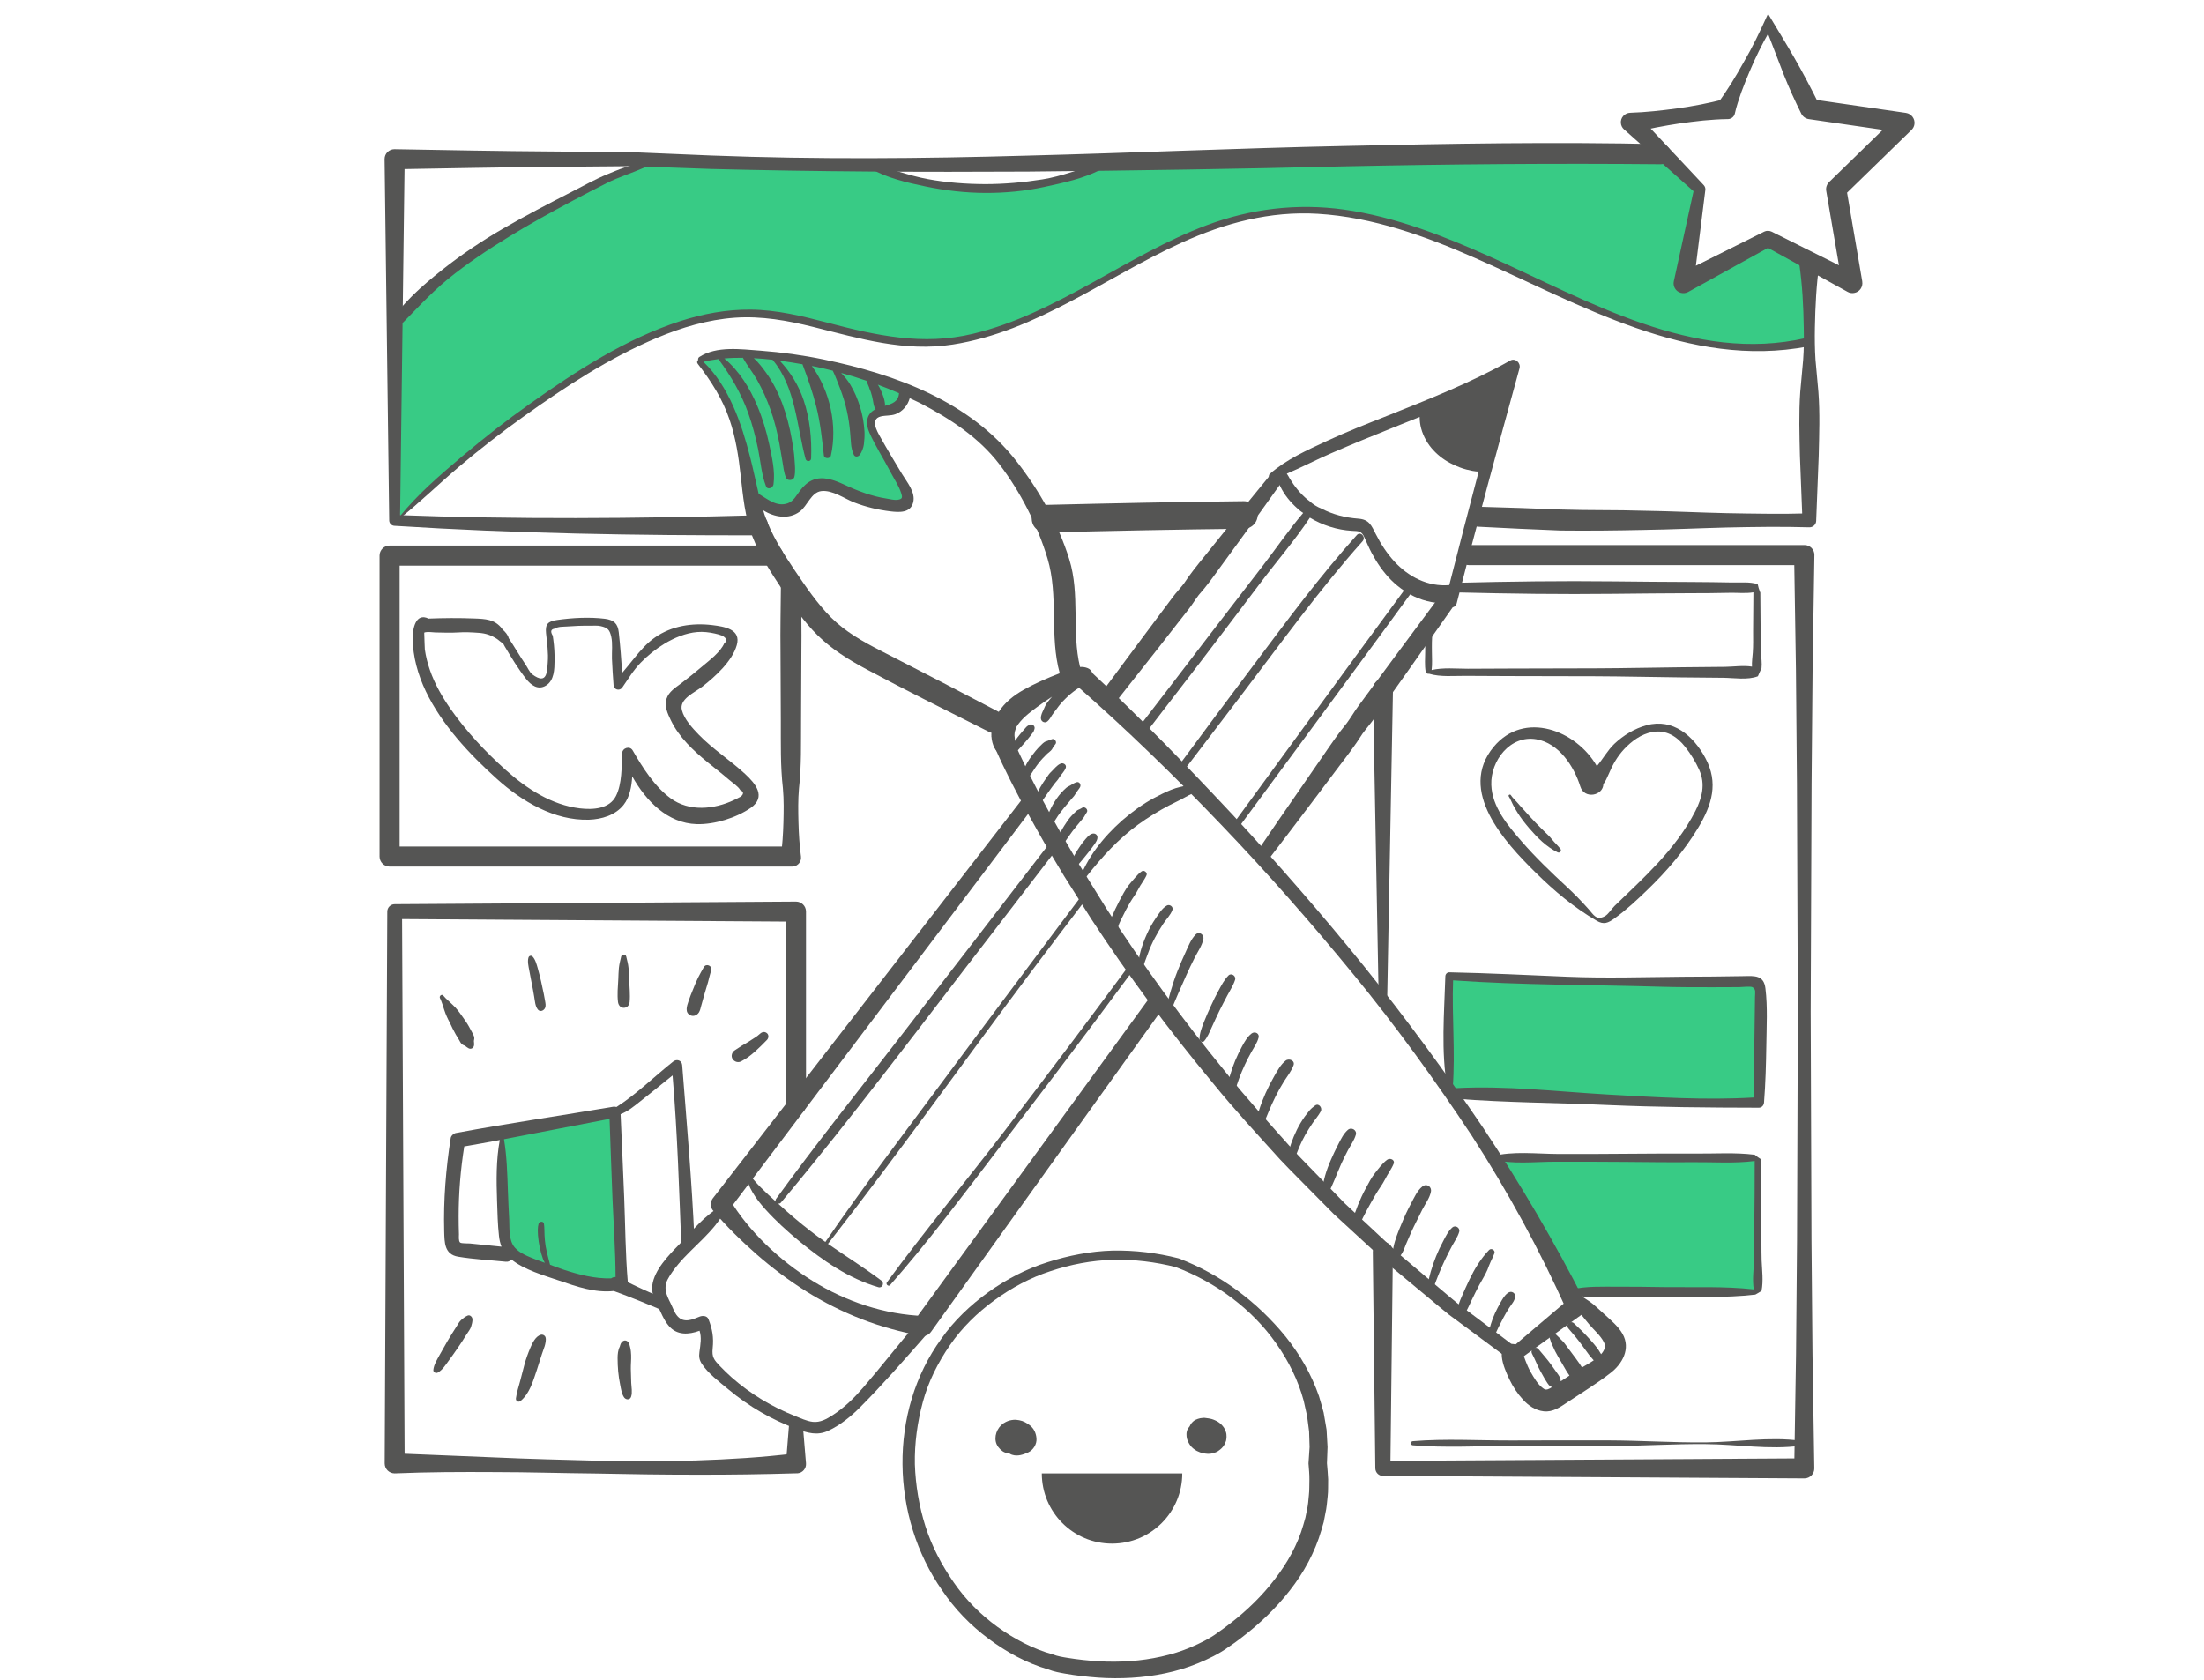 <?xml version="1.0" encoding="UTF-8"?> <svg xmlns="http://www.w3.org/2000/svg" width="160" height="122" viewBox="0 0 160 122" fill="none"> <path d="M36.66 85.494L36.296 82.216L44.673 80.759C44.794 84.401 45.11 92.049 45.401 93.506C43.653 93.215 38.846 91.685 36.66 90.957V85.494Z" fill="#38CB85"></path> <path d="M63.975 29.772C65.141 29.772 65.675 28.8 65.796 28.315C64.097 27.829 60.115 26.712 57.784 26.13C55.453 25.547 52.2 25.887 50.864 26.13C51.471 27.222 52.758 29.553 53.049 30.136C53.341 30.718 54.142 34.263 54.506 35.963C55.113 36.327 56.473 37.056 57.056 37.056C57.784 37.056 58.512 35.234 59.241 35.234C59.969 35.234 62.883 36.327 63.975 36.691C64.849 36.983 65.553 36.57 65.796 36.327L63.975 32.321C63.49 31.471 62.81 29.772 63.975 29.772Z" fill="#38CB85"></path> <path d="M30.105 36.691C29.741 37.056 29.012 37.541 29.012 37.42C28.891 33.535 28.648 25.328 28.648 23.58C29.814 21.541 36.66 16.903 39.938 14.839L46.858 11.562L63.975 12.29C64.704 12.776 67.253 13.747 71.623 13.747C75.994 13.747 78.3 12.533 78.907 11.926L120.426 11.197L123.339 13.747L122.247 20.302L128.074 17.389L130.988 18.482C131.23 20.181 131.643 23.799 131.352 24.673C131.06 25.547 126.86 25.28 124.796 25.037C118.605 25.037 103.309 15.204 95.66 15.204C89.833 15.204 86.555 17.025 80.728 19.938C74.901 22.852 73.809 23.944 67.617 25.037C62.154 25.037 61.426 23.216 54.506 22.852C47.586 22.488 37.753 30.136 36.296 31.229C35.131 32.103 31.683 35.235 30.105 36.691Z" fill="#38CB85"></path> <path d="M105.13 78.938V70.926L127.71 71.375V80.031H123.34L105.858 79.303L105.13 78.938Z" fill="#38CB85"></path> <path d="M127.282 84.037H108.772L114.235 93.871H126.981L127.71 93.506V84.401L127.282 84.037Z" fill="#38CB85"></path> <path d="M79.155 48.732C82.739 52.068 86.118 55.564 89.447 59.119C92.747 62.695 95.952 66.366 99.011 70.147C102.063 73.942 104.948 77.868 107.679 81.903C110.374 85.967 112.851 90.177 115.072 94.548L115.342 95.079L114.861 95.429L110.236 98.751L109.915 98.984L109.646 98.765L106.674 96.558L105.188 95.458C104.707 95.072 104.234 94.672 103.76 94.278L100.912 91.911L98.188 89.405L96.826 88.153L95.522 86.834C94.663 85.953 93.774 85.086 92.929 84.19C91.276 82.362 89.593 80.548 88.041 78.632C84.888 74.837 81.93 70.875 79.228 66.738L77.247 63.606C76.62 62.542 75.965 61.493 75.367 60.408C74.756 59.33 74.158 58.245 73.597 57.145C73.306 56.599 73.044 56.031 72.767 55.477C72.629 55.2 72.505 54.901 72.374 54.617L72.184 54.18C72.104 53.955 72.031 53.692 71.988 53.452L73.445 53.496C73.495 53.547 73.517 53.576 73.532 53.641L73.707 54.049C73.823 54.319 73.933 54.596 74.071 54.865C74.333 55.411 74.581 55.965 74.865 56.497C75.411 57.582 75.987 58.66 76.584 59.723C77.167 60.794 77.808 61.836 78.412 62.892L80.342 66.002C82.986 70.117 85.878 74.065 88.974 77.846C90.496 79.761 92.15 81.561 93.774 83.389C94.604 84.285 95.471 85.144 96.316 86.025L97.591 87.344L98.931 88.597L101.611 91.095L104.409 93.463C104.875 93.856 105.341 94.256 105.814 94.642L107.278 95.742L110.207 97.949L109.617 97.964L113.958 94.278L113.747 95.16C111.78 90.767 109.464 86.521 106.841 82.456C104.175 78.428 101.335 74.502 98.261 70.758C95.194 67.014 91.997 63.373 88.646 59.876C85.303 56.38 81.814 52.993 78.201 49.817L79.155 48.732Z" fill="#555554"></path> <path d="M117.789 96.85C117.469 96.289 116.937 95.859 116.471 95.429C116.208 95.181 115.932 94.941 115.662 94.701C115.371 94.453 115.036 94.286 114.737 94.052C114.373 93.768 114.038 94.315 114.264 94.628C114.438 94.868 114.548 95.138 114.73 95.378C114.934 95.648 115.16 95.903 115.371 96.165C115.713 96.573 116.187 96.966 116.434 97.454C116.595 97.767 116.471 98.066 116.23 98.328C116.223 98.321 116.223 98.306 116.216 98.299C116.136 98.168 116.056 98.029 115.968 97.906C115.801 97.68 115.618 97.476 115.436 97.272C115.065 96.857 114.672 96.463 114.264 96.085C114.001 95.844 113.623 96.194 113.863 96.463C114.227 96.879 114.577 97.301 114.897 97.746C115.05 97.949 115.211 98.183 115.378 98.401C115.458 98.503 115.546 98.598 115.633 98.7C115.655 98.729 115.677 98.751 115.699 98.772C115.385 98.984 115.05 99.166 114.846 99.29C114.788 99.195 114.73 99.108 114.672 99.02C114.497 98.765 114.3 98.51 114.118 98.263C113.95 98.029 113.783 97.804 113.608 97.578C113.564 97.52 113.513 97.454 113.462 97.403C113.411 97.345 113.353 97.301 113.302 97.243C113.208 97.126 113.084 97.032 112.982 96.922C112.756 96.675 112.406 96.966 112.53 97.25C112.559 97.316 112.574 97.374 112.588 97.439C112.61 97.527 112.661 97.6 112.698 97.68C112.756 97.818 112.821 97.957 112.887 98.095C113.018 98.35 113.164 98.598 113.309 98.845C113.455 99.093 113.594 99.348 113.739 99.588C113.805 99.69 113.87 99.785 113.936 99.88C113.725 100.018 113.513 100.156 113.302 100.295C113.295 100.186 113.28 100.076 113.222 99.974C113.164 99.872 113.098 99.77 113.025 99.676C112.887 99.479 112.749 99.29 112.61 99.093C112.326 98.692 111.991 98.335 111.678 97.949C111.59 97.84 111.408 97.833 111.299 97.913C111.183 98 111.146 98.146 111.212 98.277C111.314 98.488 111.43 98.7 111.518 98.918C111.605 99.129 111.707 99.333 111.816 99.537C111.926 99.734 112.042 99.938 112.151 100.135C112.21 100.237 112.275 100.339 112.341 100.433C112.406 100.535 112.465 100.615 112.574 100.674C112.603 100.688 112.632 100.703 112.668 100.717C112.567 100.783 112.457 100.848 112.355 100.878C112.21 100.914 112.151 100.899 112.013 100.797C111.627 100.513 111.357 100.033 111.117 99.617C110.818 99.093 110.658 98.532 110.44 97.971C110.301 97.622 109.813 97.505 109.5 97.629C109.114 97.782 108.99 98.124 109.027 98.518C109.085 99.078 109.34 99.654 109.58 100.164C109.835 100.695 110.17 101.205 110.571 101.635C110.971 102.072 111.467 102.407 112.064 102.473C112.734 102.553 113.273 102.16 113.797 101.81C114.825 101.125 115.903 100.477 116.879 99.719C117.775 99.049 118.401 97.928 117.789 96.85Z" fill="#555554"></path> <path d="M86.395 56.977C85.936 57.086 85.448 57.166 85.011 57.349C84.589 57.523 84.174 57.727 83.766 57.946C82.943 58.39 82.163 58.958 81.464 59.57C80.08 60.794 78.9 62.28 78.288 64.035C78.244 64.166 78.427 64.232 78.499 64.13C79.577 62.724 80.728 61.369 82.112 60.262C82.804 59.709 83.533 59.235 84.29 58.798C84.654 58.587 85.026 58.397 85.404 58.215C85.82 58.026 86.198 57.771 86.621 57.589C86.985 57.443 86.759 56.897 86.395 56.977Z" fill="#555554"></path> <path d="M79.293 48.899C79.235 48.513 78.747 48.411 78.427 48.426C78.419 48.426 78.412 48.426 78.405 48.426C77.785 45.862 78.419 43.167 77.625 40.61C76.846 38.083 75.425 35.577 73.801 33.501C70.407 29.145 65.039 27.186 59.794 26.101C58.279 25.787 56.742 25.576 55.198 25.459C53.785 25.358 52.022 25.103 50.769 25.918C50.689 25.969 50.667 26.057 50.682 26.137C50.609 26.195 50.573 26.312 50.653 26.414C51.621 27.667 52.452 28.963 52.962 30.471C53.413 31.797 53.617 33.151 53.77 34.535C53.938 36.021 54.076 37.544 54.623 38.957C55.161 40.348 55.985 41.586 56.8 42.825C57.558 43.983 58.352 45.133 59.343 46.117C60.384 47.144 61.615 47.909 62.897 48.593C65.84 50.167 68.826 51.645 71.813 53.146C71.864 53.175 71.922 53.19 71.973 53.204C71.966 53.291 71.966 53.386 71.973 53.474C72.009 54.027 72.25 54.712 72.862 54.865C72.978 54.894 73.095 54.879 73.211 54.858C73.299 54.93 73.422 54.945 73.517 54.85C73.808 54.566 74.085 54.282 74.347 53.976C74.486 53.816 74.624 53.656 74.755 53.488C74.821 53.408 74.886 53.328 74.945 53.24C74.981 53.197 75.018 53.153 75.039 53.102C75.061 53.051 75.083 52.993 75.098 52.935C75.171 52.716 74.923 52.519 74.726 52.629C74.624 52.687 74.544 52.738 74.471 52.825C74.406 52.906 74.333 52.978 74.267 53.058C74.122 53.226 73.983 53.386 73.852 53.561C73.794 53.641 73.743 53.721 73.685 53.801C73.685 53.794 73.685 53.779 73.685 53.772C73.677 53.707 73.656 53.495 73.656 53.474C73.656 53.459 73.656 53.452 73.648 53.444C73.648 53.437 73.648 53.444 73.648 53.43C73.648 53.343 73.648 53.262 73.663 53.175C73.663 53.153 73.663 53.153 73.663 53.153C73.663 53.146 73.67 53.139 73.677 53.109C73.707 53.029 73.728 52.949 73.75 52.869C73.757 52.84 73.765 52.825 73.765 52.811C73.772 52.803 73.779 52.782 73.801 52.76C74.129 52.221 74.69 51.776 75.265 51.354C75.622 51.084 75.994 50.837 76.372 50.589C76.256 50.72 76.147 50.859 76.037 50.997C75.906 51.172 75.841 51.332 75.76 51.522C75.666 51.725 75.557 51.922 75.564 52.155C75.571 52.403 75.855 52.541 76.045 52.374C76.198 52.243 76.278 52.075 76.38 51.915C76.489 51.747 76.591 51.645 76.707 51.478C76.911 51.187 77.101 50.968 77.363 50.713C77.603 50.473 77.866 50.254 78.15 50.057C78.31 49.948 78.47 49.853 78.623 49.737C78.761 49.635 78.885 49.504 79.031 49.409C79.075 49.38 79.089 49.329 79.082 49.285C79.242 49.234 79.315 49.052 79.293 48.899ZM64.23 29.203C64.208 29.094 64.194 28.985 64.157 28.883C64.084 28.65 63.99 28.417 63.88 28.198C63.837 28.104 63.786 28.016 63.727 27.929C64.245 28.125 64.762 28.329 65.264 28.548C65.228 29.167 64.754 29.327 64.237 29.466C64.237 29.458 64.237 29.458 64.237 29.458C64.259 29.378 64.245 29.291 64.23 29.203ZM54.455 33.188C53.829 30.74 52.925 28.06 51.061 26.268C51.418 26.181 51.782 26.122 52.153 26.071C53.042 27.273 53.814 28.577 54.317 29.99C54.623 30.85 54.856 31.738 55.038 32.627C55.22 33.523 55.278 34.448 55.606 35.3C55.722 35.606 56.123 35.417 56.152 35.169C56.283 34.215 56.036 33.188 55.839 32.248C55.635 31.301 55.358 30.376 54.979 29.48C54.433 28.177 53.668 26.938 52.583 26.028C53.027 25.984 53.479 25.977 53.931 25.977C54.236 26.538 54.659 27.047 54.972 27.608C55.351 28.286 55.664 28.985 55.926 29.721C56.218 30.529 56.422 31.374 56.582 32.219C56.662 32.649 56.72 33.079 56.8 33.501C56.873 33.902 56.902 34.317 57.063 34.688C57.172 34.943 57.602 34.892 57.667 34.63C57.762 34.208 57.704 33.756 57.675 33.334C57.653 32.86 57.565 32.387 57.485 31.92C57.325 31.003 57.092 30.099 56.764 29.233C56.48 28.482 56.108 27.747 55.635 27.091C55.373 26.727 55.074 26.326 54.724 26.006C55.176 26.028 55.628 26.071 56.087 26.122C56.087 26.13 56.087 26.13 56.094 26.137C57.762 28.111 57.835 30.944 58.483 33.326C58.541 33.545 58.876 33.523 58.884 33.282C58.935 31.869 58.796 30.398 58.337 29.05C57.973 27.965 57.376 27.018 56.604 26.188C57.165 26.261 57.711 26.355 58.257 26.45C58.636 27.463 59 28.482 59.262 29.539C59.554 30.689 59.678 31.891 59.809 33.064C59.838 33.326 60.268 33.326 60.319 33.079C60.807 30.915 60.26 28.388 58.935 26.574C59.007 26.589 59.088 26.603 59.168 26.618C59.597 26.705 60.027 26.807 60.457 26.916C60.661 27.339 60.821 27.783 60.989 28.213C61.185 28.737 61.36 29.276 61.477 29.823C61.593 30.347 61.673 30.872 61.717 31.41C61.739 31.687 61.761 31.957 61.783 32.234C61.797 32.474 61.877 32.809 61.987 33.028C62.074 33.202 62.292 33.173 62.402 33.042C62.555 32.853 62.686 32.503 62.715 32.263C62.751 31.957 62.773 31.651 62.759 31.345C62.722 30.733 62.62 30.129 62.438 29.546C62.263 28.985 62.038 28.439 61.732 27.936C61.542 27.616 61.309 27.339 61.062 27.077C61.681 27.244 62.292 27.433 62.897 27.645C62.934 27.725 62.963 27.805 62.992 27.885C63.014 27.943 63.043 28.002 63.065 28.06C63.065 28.067 63.087 28.111 63.094 28.125C63.094 28.14 63.094 28.155 63.101 28.162C63.116 28.227 63.152 28.293 63.174 28.351C63.188 28.388 63.196 28.395 63.218 28.468C63.283 28.665 63.334 28.861 63.37 29.065C63.407 29.269 63.422 29.509 63.553 29.677C63.56 29.692 63.567 29.699 63.567 29.713C62.861 30.048 62.824 30.762 63.116 31.418C63.545 32.387 64.15 33.312 64.638 34.259C64.9 34.761 65.257 35.278 65.425 35.817C65.527 36.138 65.505 36.24 65.162 36.291C64.922 36.327 64.602 36.24 64.368 36.203C63.29 36.036 62.292 35.657 61.309 35.198C60.581 34.863 59.729 34.521 58.942 34.878C58.578 35.045 58.316 35.322 58.075 35.628C57.82 35.963 57.609 36.4 57.179 36.546C56.385 36.822 55.73 36.247 55.074 35.854C54.863 34.958 54.681 34.069 54.455 33.188ZM74.296 50.094C73.59 50.495 72.942 51.004 72.505 51.689C69.657 50.189 66.794 48.71 63.931 47.246C62.635 46.583 61.367 45.869 60.326 44.828C59.306 43.8 58.498 42.599 57.689 41.404C56.83 40.129 56.007 38.84 55.504 37.376C55.467 37.267 55.438 37.158 55.402 37.048C56.218 37.566 57.259 37.733 58.053 37.15C58.614 36.742 58.884 35.737 59.634 35.657C60.435 35.57 61.287 36.196 62.001 36.48C62.846 36.808 63.735 37.019 64.631 37.128C65.264 37.201 66.088 37.267 66.291 36.487C66.488 35.745 65.825 34.987 65.476 34.404C64.944 33.523 64.419 32.649 63.917 31.753C63.655 31.287 63.159 30.434 63.939 30.238C64.296 30.15 64.667 30.201 65.017 30.07C65.534 29.874 65.898 29.429 66.044 28.912C66.299 29.036 66.554 29.145 66.801 29.269C68.957 30.391 71.055 31.753 72.548 33.705C74.063 35.672 75.331 38.17 76.045 40.552C76.86 43.276 76.176 46.168 76.933 48.885C76.03 49.234 75.149 49.613 74.296 50.094Z" fill="#555554"></path> <path d="M76.365 53.67C76.227 53.721 76.096 53.779 75.95 53.823C75.775 53.874 75.637 54.042 75.513 54.158C75.28 54.391 75.069 54.646 74.879 54.908C74.697 55.163 74.522 55.433 74.398 55.724C74.333 55.877 74.267 56.038 74.238 56.198C74.216 56.322 74.18 56.438 74.195 56.555C74.18 56.649 74.165 56.737 74.151 56.831C74.136 56.955 74.326 57.014 74.384 56.904C74.522 56.657 74.697 56.438 74.872 56.176C75.04 55.914 75.207 55.651 75.404 55.404C75.579 55.171 75.782 54.967 75.986 54.763C76.103 54.646 76.285 54.537 76.373 54.399C76.416 54.333 76.431 54.282 76.475 54.217C76.525 54.151 76.576 54.085 76.627 54.02C76.744 53.867 76.555 53.597 76.365 53.67Z" fill="#555554"></path> <path d="M76.992 55.447C76.715 55.564 76.525 55.841 76.307 56.045C76.19 56.147 76.096 56.292 76.008 56.416C75.921 56.54 75.834 56.664 75.746 56.795C75.586 57.035 75.448 57.29 75.316 57.553C75.243 57.698 75.178 57.851 75.141 58.004C75.105 58.15 75.076 58.274 75.141 58.412C75.163 58.456 75.222 58.478 75.265 58.47C75.397 58.441 75.477 58.347 75.571 58.245C75.673 58.135 75.768 58.011 75.848 57.888C76.008 57.647 76.183 57.414 76.351 57.174C76.431 57.065 76.511 56.955 76.598 56.846C76.686 56.737 76.795 56.627 76.868 56.504C77.021 56.242 77.261 56.038 77.37 55.754C77.451 55.52 77.181 55.36 76.992 55.447Z" fill="#555554"></path> <path d="M78.157 56.795C77.982 56.846 77.844 56.941 77.691 57.035C77.618 57.079 77.494 57.123 77.414 57.196C77.349 57.247 77.29 57.305 77.232 57.363C76.963 57.625 76.744 57.91 76.547 58.23C76.358 58.536 76.205 58.849 76.067 59.177C75.994 59.337 75.95 59.497 75.914 59.672C75.892 59.782 75.899 60.08 76.074 60.066C76.227 60.058 76.329 59.942 76.416 59.825C76.511 59.694 76.598 59.57 76.678 59.432C76.846 59.155 77.05 58.893 77.254 58.645C77.421 58.441 77.662 58.157 77.829 57.961C77.88 57.902 77.931 57.844 77.975 57.793C78.041 57.713 78.084 57.618 78.135 57.538C78.223 57.4 78.339 57.29 78.412 57.145C78.492 56.977 78.368 56.737 78.157 56.795Z" fill="#555554"></path> <path d="M78.558 58.652C78.507 58.681 78.449 58.725 78.39 58.747C78.303 58.791 78.23 58.805 78.15 58.878C78.034 58.98 77.931 59.089 77.822 59.198C77.604 59.424 77.429 59.686 77.261 59.956C77.101 60.211 76.955 60.473 76.853 60.757C76.744 61.041 76.686 61.34 76.628 61.639C76.599 61.791 76.795 61.908 76.883 61.755C77.028 61.515 77.196 61.296 77.356 61.063C77.524 60.823 77.684 60.582 77.859 60.349C78.026 60.123 78.216 59.912 78.39 59.694C78.463 59.599 78.543 59.504 78.624 59.417C78.733 59.286 78.784 59.14 78.886 59.002C79.039 58.805 78.769 58.528 78.558 58.652Z" fill="#555554"></path> <path d="M79.249 60.546C79.016 60.641 78.849 60.881 78.689 61.063C78.514 61.267 78.375 61.493 78.23 61.712C78.099 61.916 77.989 62.119 77.88 62.338C77.822 62.462 77.785 62.586 77.734 62.717C77.705 62.804 77.654 62.906 77.683 63.001C77.676 63.044 77.669 63.081 77.662 63.125C77.647 63.197 77.72 63.241 77.778 63.197C77.807 63.168 77.844 63.147 77.873 63.117C77.96 63.096 78.026 63.023 78.091 62.957C78.171 62.87 78.259 62.804 78.339 62.709C78.507 62.513 78.674 62.316 78.834 62.112C78.98 61.923 79.14 61.741 79.279 61.544C79.417 61.34 79.621 61.121 79.665 60.881C79.716 60.626 79.497 60.451 79.249 60.546Z" fill="#555554"></path> <path d="M82.885 63.263C82.695 63.395 82.557 63.547 82.404 63.722C82.258 63.897 82.091 64.072 81.952 64.254C81.675 64.611 81.464 65.033 81.253 65.427C81.042 65.827 80.852 66.235 80.678 66.65C80.525 67.014 80.423 67.531 80.903 67.684C81.056 67.735 81.246 67.582 81.188 67.415C81.122 67.233 81.384 66.788 81.479 66.585C81.646 66.228 81.836 65.878 82.032 65.536C82.222 65.208 82.469 64.902 82.637 64.56C82.812 64.203 83.074 63.912 83.234 63.547C83.314 63.365 83.059 63.147 82.885 63.263Z" fill="#555554"></path> <path d="M84.713 65.747C84.356 65.944 84.108 66.373 83.882 66.701C83.635 67.065 83.423 67.444 83.249 67.845C83.074 68.231 82.928 68.624 82.812 69.025C82.688 69.44 82.651 69.862 82.593 70.292C82.564 70.496 82.906 70.554 82.95 70.35C83.045 69.964 83.205 69.6 83.336 69.229C83.474 68.843 83.642 68.471 83.831 68.114C84.013 67.765 84.217 67.422 84.436 67.087C84.654 66.752 84.975 66.446 85.113 66.067C85.193 65.842 84.917 65.638 84.713 65.747Z" fill="#555554"></path> <path d="M86.803 67.852C86.453 68.202 86.271 68.697 86.067 69.141C85.856 69.593 85.659 70.052 85.477 70.518C85.106 71.45 84.851 72.419 84.61 73.388C84.552 73.628 84.887 73.73 84.975 73.497C85.317 72.587 85.725 71.705 86.118 70.817C86.308 70.387 86.511 69.964 86.723 69.549C86.941 69.112 87.262 68.675 87.356 68.194C87.437 67.888 87.065 67.59 86.803 67.852Z" fill="#555554"></path> <path d="M89.178 70.831C88.872 71.144 88.668 71.545 88.457 71.931C88.253 72.295 88.078 72.667 87.903 73.046C87.728 73.424 87.561 73.803 87.408 74.189C87.262 74.561 87.073 75.034 87.08 75.442C87.087 75.595 87.291 75.733 87.415 75.595C87.67 75.303 87.823 74.896 87.983 74.553C88.165 74.167 88.333 73.774 88.522 73.395C88.704 73.024 88.901 72.659 89.09 72.295C89.287 71.916 89.527 71.56 89.659 71.152C89.753 70.86 89.389 70.613 89.178 70.831Z" fill="#555554"></path> <path d="M90.86 75.041C90.554 75.275 90.35 75.639 90.168 75.974C89.986 76.309 89.819 76.651 89.673 77.001C89.382 77.693 89.177 78.428 89.032 79.164C88.959 79.543 89.513 79.732 89.622 79.346C89.811 78.64 90.066 77.962 90.372 77.307C90.525 76.986 90.678 76.673 90.86 76.36C91.042 76.039 91.268 75.712 91.363 75.355C91.458 75.041 91.101 74.859 90.86 75.041Z" fill="#555554"></path> <path d="M93.337 77.008C92.973 77.292 92.747 77.722 92.514 78.123C92.281 78.523 92.069 78.938 91.88 79.361C91.698 79.769 91.538 80.177 91.407 80.599C91.341 80.825 91.275 81.051 91.232 81.284C91.188 81.517 91.181 81.735 91.166 81.969C91.152 82.187 91.443 82.202 91.516 82.027C91.611 81.823 91.713 81.626 91.807 81.422C91.895 81.218 91.975 81.007 92.062 80.803C92.222 80.41 92.397 80.016 92.587 79.638C92.776 79.252 92.987 78.88 93.213 78.516C93.453 78.137 93.737 77.795 93.898 77.365C94.043 77.015 93.585 76.819 93.337 77.008Z" fill="#555554"></path> <path d="M95.471 80.271C95.304 80.388 95.172 80.504 95.041 80.657C94.932 80.796 94.823 80.934 94.714 81.08C94.502 81.379 94.313 81.692 94.153 82.019C93.825 82.682 93.585 83.367 93.454 84.088C93.395 84.416 93.854 84.583 93.963 84.248C94.167 83.607 94.43 82.981 94.757 82.398C94.925 82.107 95.1 81.823 95.289 81.546C95.486 81.262 95.712 81.007 95.879 80.701C96.017 80.461 95.748 80.067 95.471 80.271Z" fill="#555554"></path> <path d="M97.846 82.041C97.525 82.326 97.343 82.719 97.146 83.098C96.957 83.469 96.775 83.841 96.615 84.219C96.287 84.97 96.025 85.771 95.988 86.587C95.981 86.798 96.294 86.907 96.396 86.71C96.768 86.004 97.037 85.254 97.358 84.525C97.518 84.176 97.686 83.833 97.868 83.491C98.064 83.127 98.312 82.792 98.428 82.391C98.523 82.063 98.115 81.808 97.846 82.041Z" fill="#555554"></path> <path d="M100.708 84.205C100.366 84.452 100.089 84.838 99.827 85.166C99.557 85.501 99.346 85.916 99.142 86.295C98.72 87.075 98.406 87.883 98.152 88.728C98.057 89.034 98.538 89.281 98.676 88.968C99.033 88.196 99.448 87.446 99.878 86.71C100.089 86.346 100.366 85.996 100.555 85.618C100.745 85.232 101.014 84.889 101.174 84.496C101.284 84.205 100.905 84.059 100.708 84.205Z" fill="#555554"></path> <path d="M103.258 86.15C102.879 86.448 102.653 86.98 102.427 87.402C102.187 87.847 101.968 88.313 101.779 88.779C101.633 89.129 100.686 91.226 101.364 91.314C101.735 91.365 101.961 90.593 102.07 90.338C102.26 89.915 102.427 89.493 102.631 89.078C102.835 88.655 103.046 88.24 103.258 87.817C103.469 87.41 103.789 86.987 103.877 86.535C103.957 86.164 103.571 85.902 103.258 86.15Z" fill="#555554"></path> <path d="M105.428 89.128C105.122 89.405 104.94 89.791 104.751 90.156C104.569 90.498 104.401 90.847 104.256 91.212C103.957 91.955 103.731 92.705 103.6 93.499C103.556 93.768 103.92 93.907 104.022 93.63C104.277 92.916 104.561 92.188 104.889 91.503C105.057 91.153 105.224 90.811 105.406 90.476C105.589 90.134 105.822 89.82 105.931 89.442C106.011 89.15 105.654 88.924 105.428 89.128Z" fill="#555554"></path> <path d="M108.101 90.76C107.504 91.379 107.045 92.137 106.674 92.909C106.484 93.302 106.31 93.696 106.135 94.096C106.047 94.3 105.96 94.497 105.894 94.708C105.829 94.905 105.727 95.13 105.749 95.342C105.771 95.575 106.011 95.713 106.208 95.546C106.368 95.407 106.448 95.189 106.55 95.007C106.652 94.81 106.739 94.613 106.834 94.409C107.009 94.038 107.198 93.666 107.388 93.302C107.584 92.938 107.825 92.567 107.985 92.188C108.065 91.984 108.131 91.787 108.225 91.591C108.32 91.394 108.415 91.204 108.488 91.001C108.568 90.782 108.262 90.593 108.101 90.76Z" fill="#555554"></path> <path d="M109.85 93.849C109.718 93.768 109.573 93.797 109.456 93.885C109.209 94.067 109.077 94.322 108.925 94.584C108.786 94.832 108.655 95.079 108.538 95.334C108.291 95.859 108.145 96.412 108.007 96.973C107.934 97.272 108.364 97.41 108.466 97.119C108.64 96.616 108.903 96.136 109.15 95.662C109.274 95.429 109.405 95.203 109.551 94.978C109.624 94.861 109.704 94.744 109.791 94.628C109.886 94.497 109.944 94.373 109.988 94.22C110.032 94.082 109.973 93.929 109.85 93.849Z" fill="#555554"></path> <path d="M91.188 61.945C92.266 60.35 93.351 58.769 94.451 57.188L96.09 54.814C96.636 54.02 97.175 53.226 97.787 52.483C98.071 52.097 98.312 51.674 98.596 51.288L99.448 50.13L101.16 47.814L104.598 43.181C104.802 42.912 105.181 42.853 105.457 43.057C105.727 43.254 105.785 43.633 105.596 43.902L102.282 48.615L100.614 50.968L99.783 52.141C99.506 52.534 99.186 52.891 98.902 53.284C98.392 54.1 97.802 54.865 97.219 55.63L95.486 57.931C94.328 59.468 93.169 60.998 91.997 62.52C91.829 62.739 91.523 62.775 91.305 62.608C91.086 62.455 91.042 62.163 91.188 61.945Z" fill="#555554"></path> <path d="M75.237 58.302L52.911 87.876L52.94 87.031C53.625 88.211 54.572 89.354 55.592 90.352C56.626 91.357 57.762 92.246 58.986 93.004C61.426 94.519 64.238 95.451 67.071 95.553L66.401 95.852L83.599 72.244C83.795 71.968 84.181 71.909 84.458 72.113C84.728 72.31 84.793 72.696 84.597 72.965L67.588 96.704L67.581 96.711C67.428 96.93 67.166 97.032 66.918 97.002C65.418 96.726 63.947 96.325 62.541 95.779C61.135 95.232 59.795 94.555 58.52 93.761C57.252 92.96 56.051 92.064 54.929 91.081C53.8 90.083 52.744 89.063 51.724 87.847C51.542 87.584 51.571 87.242 51.753 87.002L74.45 57.712C74.618 57.494 74.923 57.458 75.142 57.625C75.353 57.785 75.397 58.091 75.237 58.302Z" fill="#555554"></path> <path d="M93.002 35.074C92.026 36.451 91.043 37.813 90.052 39.168L88.566 41.207C88.071 41.892 87.583 42.577 87.022 43.203C86.767 43.538 86.548 43.902 86.293 44.23L85.514 45.221L83.963 47.209L80.838 51.172C80.626 51.441 80.24 51.485 79.978 51.274C79.716 51.07 79.672 50.691 79.869 50.429L82.877 46.379L84.385 44.361L85.143 43.349C85.39 43.014 85.689 42.708 85.944 42.373C86.403 41.666 86.934 41.018 87.466 40.362L89.047 38.396C90.096 37.084 91.152 35.773 92.222 34.477C92.397 34.266 92.703 34.236 92.915 34.411C93.111 34.572 93.148 34.863 93.002 35.074Z" fill="#555554"></path> <path d="M66.452 96.187C65.17 97.687 63.961 99.246 62.672 100.739C62.016 101.497 61.309 102.196 60.465 102.742C60.013 103.034 59.547 103.303 58.993 103.238C58.563 103.187 58.105 102.968 57.704 102.808C56.043 102.152 54.47 101.205 53.13 100.025C52.831 99.763 52.547 99.479 52.27 99.195C51.84 98.743 51.666 98.547 51.738 97.891C51.819 97.112 51.717 96.514 51.432 95.786C51.331 95.531 51.01 95.516 50.799 95.597C50.252 95.822 49.648 96.085 49.189 95.575C48.956 95.32 48.825 94.905 48.672 94.606C48.38 94.031 48.147 93.506 48.475 92.887C48.679 92.501 48.949 92.144 49.225 91.809C50.289 90.52 51.899 89.398 52.627 87.883C52.715 87.708 52.554 87.497 52.358 87.592C51.192 88.189 50.202 89.434 49.298 90.367C48.541 91.146 47.506 92.195 47.353 93.324C47.281 93.863 47.492 94.315 47.732 94.788C47.973 95.276 48.184 95.837 48.541 96.26C49.138 96.973 49.998 96.915 50.784 96.624C50.944 97.126 50.85 97.6 50.777 98.161C50.733 98.488 50.755 98.714 50.93 98.998C51.396 99.727 52.226 100.338 52.882 100.885C54.353 102.116 56.036 103.092 57.835 103.755C58.622 104.046 59.336 104.257 60.13 103.886C60.989 103.485 61.79 102.837 62.453 102.167C64.099 100.513 65.651 98.729 67.188 96.981C67.647 96.456 66.904 95.662 66.452 96.187Z" fill="#555554"></path> <path d="M79.082 64.975C79.009 64.837 78.951 64.691 78.885 64.545C75.346 69.273 71.784 74 68.266 78.742C65.454 82.529 62.584 86.288 59.918 90.178C59.554 89.923 59.197 89.668 58.847 89.391C58.024 88.757 57.238 88.08 56.473 87.38C56.546 87.402 56.626 87.395 56.684 87.329C61.98 81.007 66.918 74.364 71.966 67.845C73.619 65.703 75.258 63.547 76.912 61.406C76.81 61.267 76.715 61.129 76.627 60.983C76.591 60.925 76.562 60.859 76.525 60.794C72.694 65.769 68.87 70.744 65.024 75.704C62.111 79.47 59.139 83.192 56.342 87.046C56.291 87.111 56.298 87.184 56.327 87.249C55.599 86.587 54.819 85.902 54.28 85.079C54.222 84.984 54.084 85.035 54.098 85.152C54.295 86.222 54.863 87.038 55.584 87.832C56.327 88.655 57.157 89.406 58.01 90.112C59.729 91.525 61.608 92.829 63.764 93.463C64.063 93.55 64.223 93.157 63.983 92.982C62.73 92.042 61.397 91.212 60.108 90.316C65.213 83.775 70.028 76.986 75.01 70.351C76.358 68.559 77.72 66.767 79.082 64.975Z" fill="#555554"></path> <path d="M98.501 38.847C95.813 41.834 93.424 45.068 91.013 48.28C89.083 50.844 87.175 53.422 85.267 56.001C85.347 56.016 85.42 56.03 85.5 56.081C85.58 56.125 85.653 56.183 85.725 56.234C87.204 54.297 88.683 52.359 90.154 50.422C93.009 46.67 95.777 42.817 98.916 39.299C99.186 39 98.771 38.549 98.501 38.847Z" fill="#555554"></path> <path d="M82.505 69.797C82.454 69.724 82.411 69.637 82.367 69.557C79.249 73.774 76.103 77.97 72.912 82.136C70.094 85.814 67.122 89.376 64.383 93.113C64.281 93.251 64.499 93.441 64.616 93.31C67.304 90.258 69.744 87.002 72.213 83.768C74.675 80.548 77.13 77.329 79.555 74.087C80.575 72.718 81.588 71.349 82.607 69.979C82.578 69.906 82.534 69.855 82.505 69.797Z" fill="#555554"></path> <path d="M109.631 26.181C106.783 27.783 103.746 28.978 100.716 30.187C99.244 30.77 97.766 31.345 96.331 32.015C94.888 32.685 93.381 33.355 92.179 34.411C92.019 34.557 92.171 34.87 92.383 34.797C92.492 34.761 92.594 34.71 92.703 34.674C92.761 35.002 92.958 35.358 93.067 35.555C93.395 36.152 93.869 36.662 94.386 37.092C94.451 37.15 94.539 37.194 94.604 37.245C93.563 38.469 92.638 39.823 91.669 41.084C90.38 42.759 89.09 44.427 87.801 46.109C86.002 48.469 84.188 50.822 82.382 53.175C82.542 53.139 82.716 53.146 82.87 53.233C82.942 53.277 83.001 53.328 83.066 53.372C84.436 51.587 85.812 49.803 87.182 48.018C88.624 46.124 90.066 44.23 91.501 42.322C92.674 40.763 94 39.233 95.092 37.587C96.01 38.141 97.066 38.476 98.13 38.541C98.632 38.571 98.822 38.527 99.047 39.015C99.222 39.401 99.383 39.787 99.579 40.158C99.958 40.865 100.424 41.55 100.992 42.118C101.276 42.402 101.59 42.657 101.917 42.883C97.744 48.55 93.599 54.246 89.447 59.927C89.593 60.007 89.724 60.095 89.84 60.189C91.305 58.201 92.769 56.212 94.233 54.231C96.95 50.545 99.674 46.86 102.369 43.16C103.156 43.589 104.03 43.822 104.948 43.793C105.064 44.143 105.632 44.245 105.749 43.808C107.198 38.104 108.75 32.423 110.308 26.749C110.418 26.348 110.003 25.969 109.631 26.181ZM105.21 42.482C103.673 42.62 102.238 41.877 101.218 40.763C100.686 40.18 100.242 39.503 99.885 38.796C99.557 38.155 99.404 37.718 98.611 37.66C97.649 37.587 96.768 37.361 95.952 36.939C95.617 36.808 95.311 36.618 95.056 36.378C95.005 36.342 94.961 36.305 94.91 36.269C94.393 35.839 93.978 35.322 93.628 34.746C93.585 34.674 93.512 34.528 93.417 34.39C94.51 33.931 95.566 33.37 96.651 32.904C98.152 32.255 99.659 31.636 101.174 31.032C101.808 30.784 102.435 30.529 103.061 30.274C103.061 30.558 103.097 30.842 103.17 31.112C103.33 31.702 103.644 32.248 104.059 32.693C104.459 33.122 104.94 33.472 105.472 33.719C105.792 33.873 106.113 34.004 106.455 34.091C106.739 34.164 107.045 34.229 107.344 34.244C106.616 36.99 105.909 39.736 105.21 42.482Z" fill="#555554"></path> <path d="M90.299 37.391C85.499 37.442 80.699 37.544 75.899 37.66" stroke="#555554" stroke-width="2" stroke-miterlimit="10" stroke-linecap="round" stroke-linejoin="round"></path> <path d="M132.08 19.13C131.854 20.681 131.782 22.24 131.752 23.792C131.738 24.571 131.745 25.343 131.796 26.122L132.007 28.453C132.124 30.005 132.066 31.564 132.029 33.115L131.847 37.777V37.813C131.84 38.083 131.614 38.294 131.345 38.287C129.341 38.228 127.338 38.258 125.335 38.301C123.332 38.352 121.329 38.447 119.319 38.476C117.316 38.52 115.305 38.542 113.302 38.52C111.299 38.44 109.296 38.352 107.3 38.243H107.286C106.885 38.221 106.579 37.879 106.601 37.478C106.623 37.085 106.958 36.779 107.344 36.794C109.347 36.844 111.343 36.917 113.346 36.997C115.342 37.063 117.345 37.019 119.348 37.085C121.351 37.114 123.347 37.216 125.35 37.26C127.353 37.296 129.349 37.333 131.352 37.274L130.849 37.784L130.667 33.122C130.631 31.571 130.58 30.012 130.689 28.461L130.9 26.13C130.958 25.35 130.958 24.578 130.944 23.799C130.922 22.247 130.842 20.689 130.616 19.137C130.558 18.737 130.835 18.365 131.243 18.307C131.643 18.248 132.015 18.525 132.073 18.933C132.087 18.984 132.087 19.057 132.08 19.13Z" fill="#555554"></path> <path d="M55.023 38.869C46.224 38.884 37.411 38.738 28.626 38.177C28.415 38.163 28.255 37.988 28.255 37.784L27.92 11.562V11.547C27.92 11.154 28.24 10.834 28.634 10.834H28.648C32.487 10.899 36.318 10.979 40.15 11.001L45.897 11.052L51.644 11.292C59.292 11.584 66.947 11.518 74.603 11.3C82.258 11.103 89.913 10.761 97.576 10.6C105.239 10.426 112.916 10.294 120.586 10.469C120.987 10.477 121.307 10.812 121.3 11.212C121.293 11.613 120.958 11.926 120.564 11.926C112.916 11.853 105.268 11.919 97.613 12.079C89.957 12.268 82.294 12.385 74.624 12.458C66.954 12.502 59.284 12.465 51.614 12.268L45.875 12.065L40.135 12.115C36.304 12.145 32.472 12.225 28.648 12.29L29.377 11.562L29.041 37.784L28.67 37.391C37.447 37.726 46.224 37.653 55.009 37.413C55.409 37.398 55.744 37.718 55.759 38.119C55.774 38.52 55.453 38.855 55.053 38.869C55.038 38.869 55.031 38.869 55.023 38.869Z" fill="#555554"></path> <path d="M58.148 42.438C58.163 44.084 58.199 45.731 58.177 47.377L58.155 52.315C58.141 53.961 58.192 55.608 58.002 57.254C57.93 58.077 57.944 58.9 57.966 59.723C57.988 60.546 58.039 61.369 58.148 62.192C58.192 62.549 57.944 62.87 57.587 62.913C57.558 62.913 57.536 62.921 57.507 62.921H57.42H28.284C27.883 62.921 27.555 62.593 27.555 62.192V40.34C27.555 39.94 27.883 39.612 28.284 39.612H56.138C56.538 39.612 56.866 39.94 56.866 40.34C56.866 40.741 56.538 41.069 56.138 41.069H28.284L29.012 40.34V62.192L28.284 61.464H57.42L56.691 62.192C56.793 61.369 56.852 60.546 56.873 59.723C56.895 58.9 56.91 58.077 56.837 57.254C56.648 55.608 56.691 53.961 56.684 52.315L56.662 47.377C56.64 45.731 56.677 44.084 56.691 42.438C56.699 42.038 57.026 41.71 57.427 41.717C57.828 41.717 58.141 42.038 58.148 42.438Z" fill="#555554"></path> <path d="M57.055 80.22V66.191L57.784 66.92L28.648 66.73L29.187 66.191L29.376 106.253L28.648 105.525L35.947 105.823C38.372 105.933 40.805 105.991 43.23 106.056C45.656 106.1 48.082 106.107 50.5 106.042C52.918 105.962 55.336 105.823 57.733 105.525L57.055 106.253L57.274 103.536C57.296 103.259 57.543 103.048 57.82 103.07C58.075 103.092 58.264 103.288 58.286 103.536L58.512 106.253C58.541 106.625 58.264 106.945 57.9 106.974H57.864H57.842C55.395 107.047 52.955 107.083 50.514 107.076C48.074 107.076 45.641 107.04 43.216 106.989C40.783 106.967 38.358 106.887 35.925 106.887C33.499 106.872 31.073 106.879 28.655 106.981C28.255 106.981 27.927 106.661 27.927 106.26V106.253L28.116 66.191C28.116 65.893 28.357 65.652 28.655 65.652L57.784 65.463C58.184 65.463 58.512 65.783 58.512 66.184V66.191V80.22C58.512 80.621 58.184 80.949 57.784 80.949C57.383 80.949 57.055 80.621 57.055 80.22Z" fill="#555554"></path> <path d="M33.084 75.107C33.164 75.238 33.245 75.376 33.325 75.507C33.383 75.602 33.427 75.711 33.507 75.791C33.58 75.864 33.66 75.901 33.755 75.93C33.835 75.995 33.915 76.061 34.01 76.112C34.199 76.221 34.403 76.083 34.417 75.879C34.425 75.777 34.41 75.682 34.403 75.588C34.425 75.478 34.447 75.376 34.417 75.267C34.388 75.165 34.323 75.056 34.272 74.961C34.199 74.823 34.126 74.684 34.053 74.553C33.9 74.269 33.703 74.007 33.521 73.745C33.325 73.468 33.128 73.206 32.88 72.973C32.771 72.871 32.662 72.761 32.545 72.659C32.414 72.543 32.291 72.426 32.181 72.288C32.072 72.15 31.861 72.324 31.941 72.477C32.021 72.623 32.057 72.761 32.116 72.914C32.167 73.053 32.21 73.191 32.254 73.337C32.356 73.657 32.494 73.956 32.655 74.254C32.786 74.539 32.924 74.83 33.084 75.107Z" fill="#555554"></path> <path d="M48.199 95.123C48.191 95.116 48.191 95.109 48.184 95.101C48.177 95.094 48.169 95.087 48.169 95.079C48.075 94.978 48.031 94.854 48.017 94.715C47.973 94.584 47.936 94.453 47.914 94.315C47.907 94.271 47.914 94.22 47.914 94.176C47.128 93.827 46.341 93.477 45.576 93.098C45.402 91.066 45.394 89.012 45.314 86.98C45.241 84.948 45.132 82.923 45.052 80.898C45.547 80.716 45.977 80.366 46.4 80.031C47.208 79.383 48.024 78.742 48.825 78.086C49.182 82.303 49.306 86.535 49.473 90.76C49.75 90.491 50.063 90.221 50.413 90.046C50.231 85.807 49.852 81.575 49.524 77.343C49.495 76.993 49.138 76.87 48.876 77.074C47.529 78.137 46.217 79.441 44.753 80.38C44.681 80.359 44.608 80.351 44.528 80.359C40.718 81.007 36.887 81.561 33.092 82.267C32.931 82.296 32.742 82.471 32.72 82.638C32.371 84.867 32.188 87.125 32.247 89.383C32.269 90.228 32.261 91.081 33.259 91.248C34.395 91.438 35.568 91.496 36.712 91.612C36.908 91.634 37.04 91.554 37.12 91.445C38.067 92.21 39.48 92.603 40.587 92.982C41.876 93.426 43.202 93.885 44.557 93.739C45.802 94.191 47.041 94.701 48.271 95.225C48.257 95.203 48.221 95.16 48.199 95.123ZM34.111 90.287C33.995 90.272 33.492 90.301 33.398 90.214C33.281 90.097 33.318 89.777 33.318 89.631C33.303 89.194 33.296 88.764 33.296 88.327C33.296 86.623 33.434 84.926 33.703 83.243C34.563 83.097 35.423 82.937 36.282 82.777C36.013 84.226 36.034 85.727 36.085 87.198C36.114 88.043 36.129 88.895 36.224 89.74C36.253 90.017 36.311 90.272 36.406 90.52C35.641 90.44 34.876 90.367 34.111 90.287ZM44.367 92.822C43.165 92.858 41.956 92.537 40.82 92.159C40.521 92.057 40.23 91.94 39.931 91.831C39.88 91.656 39.837 91.474 39.793 91.299C39.727 91.03 39.654 90.76 39.611 90.483C39.567 90.221 39.545 89.952 39.531 89.682C39.516 89.405 39.531 89.129 39.487 88.852C39.451 88.648 39.152 88.677 39.101 88.852C39.021 89.129 39.043 89.42 39.057 89.711C39.079 90.003 39.123 90.287 39.181 90.571C39.239 90.855 39.319 91.132 39.414 91.401C39.451 91.503 39.502 91.598 39.553 91.692C39.349 91.612 39.137 91.547 38.933 91.467C38.409 91.255 37.753 91.03 37.367 90.578C36.916 90.046 36.996 89.201 36.967 88.553C36.93 87.854 36.894 87.155 36.872 86.455C36.828 85.21 36.792 83.95 36.588 82.719C39.145 82.238 41.694 81.721 44.251 81.24C44.324 83.148 44.382 85.064 44.462 86.98C44.542 88.888 44.681 90.811 44.688 92.727C44.564 92.719 44.462 92.756 44.367 92.822Z" fill="#555554"></path> <path d="M39.567 72.66C39.538 72.499 39.508 72.339 39.479 72.179C39.414 71.858 39.348 71.545 39.275 71.232C39.203 70.919 39.122 70.606 39.035 70.292C38.955 70.016 38.86 69.651 38.656 69.447C38.562 69.353 38.401 69.396 38.365 69.528C38.277 69.811 38.372 70.183 38.423 70.467C38.481 70.788 38.54 71.108 38.605 71.421C38.671 71.742 38.729 72.055 38.78 72.376C38.838 72.689 38.846 73.067 39.057 73.315C39.224 73.504 39.494 73.373 39.574 73.177C39.639 73.009 39.596 72.834 39.567 72.66Z" fill="#555554"></path> <path d="M45.671 71.094C45.657 70.824 45.657 70.547 45.628 70.278C45.599 69.986 45.526 69.724 45.46 69.447C45.416 69.265 45.14 69.265 45.096 69.447C45.03 69.724 44.958 69.994 44.928 70.278C44.899 70.547 44.899 70.824 44.885 71.094C44.855 71.64 44.797 72.208 44.863 72.754C44.892 72.98 45.038 73.177 45.285 73.177C45.533 73.177 45.686 72.98 45.708 72.754C45.759 72.208 45.693 71.64 45.671 71.094Z" fill="#555554"></path> <path d="M51.097 70.219C50.952 70.474 50.806 70.728 50.675 70.991C50.536 71.268 50.42 71.566 50.303 71.858C50.187 72.134 50.077 72.411 49.983 72.695C49.866 73.045 49.684 73.533 50.143 73.73C50.361 73.824 50.609 73.708 50.733 73.518C50.828 73.373 50.857 73.198 50.901 73.038C50.981 72.754 51.061 72.469 51.141 72.178C51.221 71.894 51.316 71.61 51.396 71.326C51.476 71.034 51.541 70.736 51.629 70.445C51.724 70.124 51.265 69.927 51.097 70.219Z" fill="#555554"></path> <path d="M55.686 75.027C55.541 74.896 55.358 74.91 55.213 75.027C55.14 75.085 55.067 75.151 54.994 75.209C54.972 75.224 54.958 75.238 54.936 75.253C54.965 75.231 54.936 75.253 54.921 75.26C54.885 75.289 54.849 75.311 54.805 75.34C54.645 75.449 54.484 75.551 54.317 75.653C54.157 75.755 53.989 75.843 53.836 75.937C53.669 76.039 53.516 76.156 53.348 76.258C53.144 76.382 53.042 76.673 53.181 76.891C53.319 77.103 53.588 77.183 53.814 77.059C53.982 76.964 54.157 76.87 54.309 76.76C54.492 76.629 54.666 76.476 54.834 76.331C55.125 76.068 55.402 75.792 55.679 75.507C55.81 75.369 55.817 75.143 55.686 75.027Z" fill="#555554"></path> <path d="M33.951 95.523C33.776 95.596 33.616 95.72 33.478 95.844C33.325 95.982 33.23 96.186 33.121 96.353C32.91 96.689 32.684 97.024 32.487 97.373C32.29 97.708 32.101 98.043 31.912 98.386C31.73 98.721 31.497 99.085 31.46 99.471C31.445 99.646 31.657 99.74 31.788 99.66C32.116 99.478 32.349 99.107 32.567 98.808C32.8 98.495 33.026 98.174 33.245 97.854C33.47 97.534 33.674 97.206 33.878 96.878C33.988 96.71 34.133 96.528 34.199 96.339C34.25 96.179 34.308 95.953 34.301 95.785C34.286 95.625 34.126 95.45 33.951 95.523Z" fill="#555554"></path> <path d="M39.604 97.105C39.56 96.966 39.422 96.886 39.276 96.915C38.883 97.01 38.642 97.527 38.497 97.869C38.329 98.27 38.176 98.685 38.067 99.1C37.965 99.501 37.863 99.902 37.754 100.302C37.644 100.71 37.513 101.103 37.455 101.526C37.426 101.723 37.63 101.854 37.79 101.723C38.446 101.191 38.701 100.273 38.963 99.501C39.101 99.108 39.203 98.707 39.342 98.314C39.407 98.124 39.473 97.935 39.538 97.753C39.589 97.578 39.662 97.294 39.604 97.105Z" fill="#555554"></path> <path d="M45.824 100.411C45.81 100.076 45.802 99.741 45.795 99.406C45.788 99.071 45.831 98.729 45.817 98.394C45.81 98.226 45.795 98.015 45.751 97.847C45.708 97.695 45.693 97.52 45.569 97.41C45.474 97.33 45.351 97.301 45.242 97.367C45.074 97.461 45.045 97.607 44.994 97.775C44.863 98.022 44.834 98.335 44.834 98.605C44.834 98.933 44.848 99.253 44.877 99.581C44.906 99.909 44.957 100.229 45.023 100.55C45.081 100.848 45.132 101.227 45.314 101.475C45.453 101.657 45.744 101.657 45.817 101.409C45.919 101.103 45.839 100.732 45.824 100.411Z" fill="#555554"></path> <path d="M54.091 56.197C53.006 55.192 51.746 54.398 50.719 53.335C50.267 52.869 49.67 52.221 49.502 51.565C49.291 50.756 50.42 50.29 50.988 49.853C51.913 49.132 53.151 48.018 53.486 46.845C53.822 45.679 52.583 45.497 51.709 45.388C50.252 45.213 48.759 45.439 47.55 46.284C46.96 46.692 46.487 47.238 46.035 47.799C45.751 48.156 45.46 48.506 45.168 48.855C45.103 47.872 45.03 46.896 44.921 45.92C44.848 45.272 44.571 45.017 43.915 44.929C42.786 44.791 41.563 44.856 40.441 45.017C39.778 45.111 39.574 45.315 39.64 45.971C39.713 46.685 39.822 47.391 39.764 48.112C39.713 48.731 39.734 49.78 38.642 48.965C38.445 48.812 38.285 48.447 38.147 48.243C37.724 47.624 37.345 46.962 36.93 46.335C36.879 46.102 36.668 45.862 36.486 45.709C36.471 45.687 36.457 45.665 36.442 45.643C35.918 44.958 35.226 44.937 34.417 44.907C33.317 44.864 32.217 44.871 31.11 44.915C30.156 44.456 29.952 45.687 29.959 46.371C29.974 47.697 30.345 49.001 30.914 50.196C32.072 52.621 34.089 54.77 36.071 56.554C37.877 58.179 40.244 59.599 42.757 59.519C43.675 59.49 44.68 59.191 45.27 58.441C45.722 57.865 45.846 57.123 45.897 56.372C46.902 58.164 48.461 59.774 50.573 59.84C51.87 59.876 53.435 59.388 54.499 58.66C55.65 57.851 54.841 56.889 54.091 56.197ZM53.785 57.836C53.618 57.924 53.457 58.011 53.283 58.091C51.833 58.776 50.027 58.951 48.679 57.96C47.514 57.101 46.647 55.731 45.933 54.493C45.722 54.122 45.175 54.304 45.161 54.704C45.124 55.68 45.161 56.904 44.717 57.793C44.236 58.747 43.034 58.805 42.102 58.696C40.04 58.448 38.227 57.261 36.712 55.906C35.248 54.595 33.834 53.087 32.705 51.47C32.094 50.589 31.555 49.657 31.205 48.637C31.037 48.156 30.914 47.661 30.841 47.151C30.826 47.071 30.819 46.379 30.797 45.934C30.826 45.927 30.855 45.913 30.884 45.905C31.103 45.862 31.38 45.913 31.605 45.92C32.152 45.927 32.705 45.956 33.252 45.92C33.747 45.883 34.272 45.913 34.767 45.949C35.262 45.985 35.655 46.117 36.071 46.386C36.187 46.459 36.355 46.634 36.522 46.714C36.559 46.787 36.602 46.867 36.639 46.932C37.12 47.741 37.615 48.557 38.197 49.3C38.554 49.751 39.057 50.13 39.632 49.78C40.244 49.409 40.252 48.571 40.259 47.952C40.266 47.457 40.237 46.962 40.172 46.474C40.157 46.371 40.142 46.262 40.128 46.16C39.938 45.847 39.989 45.679 40.288 45.643C40.514 45.483 40.863 45.512 41.126 45.49C41.694 45.446 42.262 45.425 42.83 45.432C43.078 45.439 43.362 45.403 43.602 45.461C44.119 45.578 44.258 45.723 44.374 46.233C44.484 46.721 44.411 47.326 44.425 47.828C44.447 48.469 44.498 49.103 44.542 49.744C44.564 50.086 44.979 50.196 45.175 49.919C45.613 49.285 45.977 48.666 46.516 48.112C47.026 47.588 47.616 47.114 48.242 46.736C48.941 46.313 49.794 45.956 50.617 45.891C51.039 45.854 51.483 45.905 51.899 46C52.073 46.036 52.248 46.087 52.423 46.153C52.758 46.335 52.809 46.524 52.576 46.714C52.306 47.34 51.513 47.938 51.003 48.367C50.493 48.797 49.968 49.227 49.437 49.627C49.029 49.933 48.555 50.217 48.388 50.735C48.213 51.259 48.468 51.82 48.694 52.286C49.291 53.532 50.333 54.5 51.382 55.36C51.891 55.775 52.416 56.176 52.911 56.605C53.151 56.817 53.581 57.086 53.742 57.37C53.989 57.48 54.004 57.64 53.785 57.836Z" fill="#555554"></path> <path d="M100.089 72.652L99.667 50.043C99.659 49.642 99.98 49.307 100.381 49.3C100.781 49.292 101.116 49.613 101.123 50.014C101.123 50.021 101.123 50.035 101.123 50.043L100.701 72.652C100.701 72.82 100.563 72.951 100.395 72.951C100.228 72.944 100.096 72.812 100.089 72.652Z" fill="#555554"></path> <path d="M106.652 39.576H130.988H131.002C131.396 39.576 131.716 39.896 131.716 40.289V40.304L131.585 48.593L131.512 56.882L131.447 73.461L131.505 90.039L131.578 98.328L131.709 106.617C131.716 107.01 131.396 107.338 131.002 107.346H130.988H130.98L100.388 107.163C100.089 107.163 99.849 106.916 99.841 106.617L99.659 90.898C99.652 90.498 99.98 90.163 100.381 90.163C100.781 90.163 101.116 90.483 101.116 90.884C101.116 90.891 101.116 90.898 101.116 90.898L100.934 106.617L100.388 106.071L130.98 105.889L130.252 106.617L130.383 98.328L130.456 90.039L130.514 73.461L130.449 56.882L130.376 48.593L130.245 40.304L130.973 41.032H106.637C106.237 41.032 105.909 40.705 105.909 40.304C105.924 39.904 106.251 39.576 106.652 39.576Z" fill="#555554"></path> <path d="M127.877 48.521C127.921 48.149 127.856 47.749 127.834 47.384C127.805 46.867 127.812 46.35 127.812 45.84C127.805 44.901 127.797 43.968 127.79 43.029C127.775 42.999 127.768 42.97 127.754 42.941C127.688 42.774 127.637 42.592 127.601 42.417C127.025 42.227 126.34 42.307 125.743 42.293C124.767 42.271 123.798 42.264 122.822 42.257C120.929 42.249 119.035 42.235 117.141 42.213C113.353 42.169 109.566 42.22 105.785 42.315C105.334 42.329 105.334 42.999 105.785 43.014C109.566 43.109 113.36 43.16 117.141 43.116C118.976 43.094 120.819 43.08 122.655 43.072C123.631 43.072 124.6 43.065 125.576 43.043C126.107 43.029 126.734 43.102 127.287 43.007C127.28 43.954 127.273 44.893 127.266 45.84C127.266 46.357 127.28 46.875 127.244 47.384C127.222 47.705 127.164 48.062 127.185 48.404C126.559 48.302 125.845 48.411 125.255 48.419C124.228 48.426 123.194 48.441 122.167 48.448C120.054 48.47 117.942 48.521 115.822 48.528C113.761 48.535 111.7 48.535 109.646 48.543C108.619 48.55 107.584 48.55 106.557 48.557C105.712 48.557 104.765 48.455 103.928 48.652C103.986 48.215 103.95 47.763 103.95 47.319C103.95 47.086 103.942 46.853 103.95 46.62C103.957 46.503 103.964 46.386 103.964 46.27C103.971 46.117 103.95 46.008 103.899 45.869C103.833 45.68 103.578 45.68 103.513 45.869C103.469 46.001 103.44 46.102 103.447 46.241C103.454 46.357 103.462 46.474 103.462 46.59C103.469 46.831 103.462 47.078 103.462 47.319C103.462 47.8 103.411 48.302 103.498 48.776C103.52 48.892 103.636 48.936 103.746 48.921C104.583 49.169 105.538 49.067 106.397 49.074C107.424 49.082 108.458 49.082 109.485 49.089C111.598 49.096 113.71 49.096 115.83 49.103C117.891 49.111 119.952 49.162 122.007 49.184C123.034 49.191 124.068 49.205 125.095 49.213C125.867 49.22 126.872 49.395 127.615 49.103C127.703 48.9 127.783 48.71 127.877 48.521Z" fill="#555554"></path> <path d="M123.798 55.032C122.932 53.43 121.46 52.141 119.537 52.658C118.656 52.898 117.855 53.386 117.192 54.012C116.704 54.479 116.361 55.112 115.924 55.63C114.439 53.022 110.651 51.565 108.437 54.224C105.785 57.414 109.238 61.151 111.481 63.358C112.843 64.705 114.264 65.893 115.91 66.854C116.427 67.16 116.74 67.022 117.221 66.672C118.059 66.075 118.838 65.339 119.581 64.625C120.979 63.278 122.276 61.77 123.281 60.102C124.279 58.434 124.774 56.846 123.798 55.032ZM123.077 58.885C122.363 60.284 121.402 61.529 120.339 62.68C119.341 63.758 118.263 64.763 117.206 65.783C116.995 65.987 116.755 66.395 116.5 66.526C115.881 66.862 115.677 66.403 115.334 66.024C114.817 65.441 114.278 64.887 113.71 64.363C112.588 63.321 111.481 62.265 110.476 61.107C109.471 59.956 108.313 58.594 108.262 56.984C108.203 55.243 109.631 53.357 111.525 53.677C113.164 53.954 114.264 55.63 114.723 57.108C115.014 58.055 116.383 57.778 116.398 56.933C116.551 56.729 116.66 56.496 116.777 56.219C117.061 55.542 117.403 54.93 117.906 54.391C118.452 53.809 119.144 53.299 119.938 53.153C120.95 52.964 121.737 53.466 122.342 54.238C122.735 54.733 123.099 55.324 123.354 55.899C123.82 56.933 123.565 57.924 123.077 58.885Z" fill="#555554"></path> <path d="M113.273 61.624C113.142 61.457 112.982 61.304 112.836 61.144C112.683 60.983 112.566 60.809 112.406 60.656C112.086 60.35 111.765 60.036 111.459 59.716C111.161 59.403 110.869 59.082 110.585 58.762C110.44 58.601 110.294 58.449 110.155 58.281C110.003 58.099 109.813 57.939 109.682 57.735C109.624 57.64 109.471 57.727 109.529 57.822C109.653 58.011 109.733 58.237 109.835 58.434C109.937 58.631 110.061 58.834 110.177 59.024C110.418 59.41 110.702 59.774 111 60.124C111.598 60.816 112.246 61.479 113.076 61.886C113.251 61.967 113.39 61.763 113.273 61.624Z" fill="#555554"></path> <path d="M128.161 71.764C128.045 70.809 127.404 70.853 126.566 70.875C125.11 70.904 123.653 70.911 122.196 70.919C119.392 70.941 116.58 71.035 113.783 70.919C110.92 70.802 108.072 70.656 105.21 70.598C105.05 70.598 104.933 70.729 104.926 70.882C104.846 73.548 104.598 76.36 105.071 78.996C105.115 79.23 105.45 79.157 105.465 78.946C105.654 76.374 105.392 73.767 105.487 71.181C110.505 71.538 115.546 71.494 120.579 71.647C121.817 71.683 123.063 71.683 124.301 71.683C124.949 71.683 125.598 71.676 126.246 71.676C126.406 71.676 127.076 71.603 127.215 71.676C127.499 71.829 127.404 72.084 127.404 72.405C127.382 74.83 127.324 77.263 127.309 79.689C123.798 79.9 120.186 79.667 116.682 79.47C113.04 79.259 109.325 78.814 105.676 79.011C105.181 79.04 105.188 79.74 105.676 79.776C109.325 80.067 113.018 80.067 116.682 80.235C120.36 80.395 124.002 80.424 127.681 80.431C127.899 80.431 128.045 80.257 128.06 80.053C128.169 78.676 128.205 77.292 128.227 75.915C128.242 74.546 128.329 73.111 128.161 71.764Z" fill="#555554"></path> <path d="M127.87 88.997C127.848 87.388 127.834 85.785 127.841 84.175C127.761 84.117 127.681 84.073 127.601 84.015C127.528 83.964 127.462 83.906 127.389 83.847C125.954 83.665 124.49 83.775 123.048 83.76C121.366 83.753 119.676 83.76 117.993 83.775C116.361 83.789 114.73 83.796 113.098 83.789C111.576 83.782 109.813 83.563 108.335 83.957C108.225 83.986 108.225 84.153 108.335 84.183C109.762 84.561 111.459 84.35 112.931 84.35C114.613 84.35 116.303 84.35 117.986 84.365C119.617 84.379 121.249 84.401 122.881 84.386C124.381 84.372 125.896 84.489 127.382 84.299C127.389 85.865 127.367 87.431 127.353 89.004C127.346 89.835 127.36 90.665 127.331 91.496C127.309 92.195 127.2 92.923 127.316 93.623C125.168 93.382 122.939 93.484 120.783 93.455C119.654 93.44 118.532 93.419 117.403 93.426C116.296 93.433 115.189 93.375 114.103 93.623C113.914 93.666 113.914 93.965 114.103 94.009C115.189 94.249 116.296 94.198 117.403 94.205C118.532 94.213 119.654 94.191 120.783 94.176C122.968 94.147 125.226 94.256 127.404 94.001C127.404 94.001 127.411 94.001 127.411 94.009C127.571 93.921 127.724 93.834 127.877 93.732C128.023 93.011 127.914 92.239 127.885 91.503C127.863 90.658 127.877 89.828 127.87 88.997Z" fill="#555554"></path> <path d="M130.725 104.614C128.453 104.301 126.093 104.709 123.813 104.731C121.475 104.753 119.129 104.592 116.784 104.585C114.439 104.578 112.1 104.585 109.755 104.592C107.373 104.6 104.94 104.447 102.566 104.643C102.376 104.658 102.376 104.927 102.566 104.942C104.948 105.139 107.373 104.986 109.755 104.993C112.1 105 114.439 105.007 116.784 105C119.129 104.993 121.475 104.833 123.813 104.855C126.093 104.869 128.453 105.284 130.725 104.971C130.9 104.949 130.9 104.643 130.725 104.614Z" fill="#555554"></path> <path d="M94.99 106.26L95.07 105.066L95.034 103.937L94.888 102.815L94.641 101.708C94.247 100.244 93.555 98.845 92.667 97.578C90.889 95.028 88.245 93.098 85.339 91.998L85.368 92.006C83.875 91.627 82.338 91.437 80.794 91.474C79.249 91.517 77.72 91.809 76.263 92.297C74.799 92.77 73.422 93.513 72.184 94.416C70.946 95.32 69.831 96.405 68.965 97.665C68.098 98.925 67.399 100.302 66.998 101.781C66.597 103.259 66.386 104.789 66.415 106.319C66.466 107.848 66.721 109.363 67.18 110.82C67.646 112.277 68.36 113.639 69.227 114.884C70.086 116.137 71.179 117.23 72.403 118.119C73.619 119 74.996 119.728 76.423 120.122C76.773 120.26 77.144 120.318 77.509 120.377C77.888 120.435 78.266 120.493 78.645 120.53C79.41 120.61 80.167 120.661 80.932 120.653C82.454 120.646 83.969 120.435 85.404 119.99C86.118 119.765 86.81 119.466 87.466 119.124C87.786 118.949 88.1 118.774 88.405 118.541C88.719 118.33 89.017 118.097 89.323 117.864C90.533 116.931 91.632 115.86 92.543 114.666C93.461 113.479 94.204 112.16 94.612 110.733L94.764 110.201L94.874 109.655C94.961 109.298 94.983 108.926 95.019 108.555C95.063 108.19 95.041 107.812 95.056 107.448C95.063 107.061 95.019 106.654 94.99 106.26ZM96.331 106.246C96.36 106.632 96.403 107.01 96.418 107.411C96.403 107.826 96.433 108.249 96.382 108.657C96.338 109.072 96.309 109.487 96.214 109.895L96.097 110.507L95.923 111.111C95.457 112.714 94.641 114.2 93.628 115.489C92.616 116.786 91.428 117.915 90.139 118.898C89.819 119.146 89.491 119.386 89.148 119.612C88.821 119.852 88.456 120.063 88.078 120.26C87.335 120.639 86.57 120.952 85.783 121.192C84.203 121.666 82.564 121.862 80.939 121.855C80.124 121.855 79.315 121.79 78.514 121.695C78.113 121.651 77.713 121.586 77.319 121.52C76.911 121.447 76.504 121.374 76.117 121.221C74.515 120.755 73.073 119.961 71.762 118.985C70.451 118.009 69.3 116.822 68.396 115.474C64.66 110.143 64.478 102.502 68.331 97.214C69.256 95.888 70.451 94.759 71.754 93.819C73.065 92.887 74.508 92.129 76.045 91.649C77.574 91.161 79.162 90.847 80.772 90.804C82.382 90.775 83.984 90.964 85.543 91.365C85.55 91.365 85.565 91.372 85.572 91.372C88.609 92.53 91.283 94.533 93.344 97.068C94.364 98.343 95.202 99.792 95.748 101.365C95.864 101.766 95.988 102.167 96.09 102.567L96.302 103.806L96.374 105.066L96.331 106.246Z" fill="#555554"></path> <path d="M74.784 103.507C74.551 103.325 74.289 103.172 73.99 103.121C73.852 103.099 73.714 103.077 73.575 103.092C73.357 103.114 73.218 103.15 73.022 103.245C72.505 103.485 72.177 104.097 72.286 104.658C72.344 104.957 72.541 105.197 72.781 105.372C72.847 105.415 72.927 105.459 73 105.481C73.066 105.503 73.138 105.496 73.204 105.488C73.291 105.547 73.379 105.605 73.488 105.634C73.874 105.758 74.289 105.619 74.639 105.459C75.018 105.284 75.28 104.855 75.243 104.432C75.214 104.075 75.069 103.74 74.784 103.507Z" fill="#555554"></path> <path d="M88.996 103.98C88.959 103.878 88.923 103.769 88.865 103.682C88.741 103.492 88.61 103.361 88.42 103.237C88.355 103.194 88.282 103.165 88.209 103.128C88.136 103.099 88.063 103.063 87.983 103.041C87.888 103.012 87.794 102.997 87.699 102.982C87.604 102.968 87.51 102.953 87.422 102.946C87.328 102.946 87.233 102.968 87.138 102.975C87.014 102.997 86.905 103.041 86.789 103.092C86.643 103.165 86.534 103.281 86.439 103.412C86.41 103.456 86.388 103.507 86.366 103.558L86.242 103.725C86.169 103.849 86.133 103.988 86.133 104.133C86.126 104.235 86.148 104.345 86.162 104.439C86.177 104.512 86.206 104.57 86.235 104.643C86.308 104.811 86.395 104.949 86.526 105.088C86.599 105.16 86.687 105.226 86.774 105.284C86.81 105.306 86.847 105.335 86.883 105.35C87.022 105.415 87.182 105.488 87.342 105.517C87.451 105.539 87.568 105.554 87.684 105.561C87.801 105.568 87.925 105.546 88.034 105.525C88.078 105.517 88.114 105.503 88.151 105.488C88.253 105.452 88.355 105.415 88.442 105.35C88.624 105.226 88.77 105.095 88.879 104.905C88.908 104.862 88.923 104.811 88.945 104.767C88.959 104.723 88.988 104.672 89.003 104.621C89.025 104.541 89.032 104.447 89.039 104.359C89.039 104.337 89.039 104.308 89.039 104.286C89.039 104.192 89.032 104.075 88.996 103.98Z" fill="#555554"></path> <path d="M85.827 106.981C85.827 109.8 83.547 112.08 80.728 112.08C77.909 112.08 75.63 109.8 75.63 106.981H85.827Z" fill="#555554"></path> <path d="M46.654 11.875C45.787 11.926 44.877 12.326 44.083 12.654C43.194 13.018 42.342 13.499 41.49 13.936C39.807 14.796 38.125 15.67 36.486 16.617C34.949 17.513 33.47 18.503 32.079 19.61C30.673 20.725 29.165 22.029 28.226 23.58C28.044 23.886 28.466 24.207 28.714 23.959C29.996 22.713 31.139 21.388 32.531 20.252C33.929 19.115 35.437 18.117 36.967 17.178C38.467 16.26 40.004 15.408 41.555 14.585C42.386 14.14 43.224 13.703 44.068 13.281C44.943 12.844 45.853 12.574 46.742 12.181C46.88 12.108 46.807 11.868 46.654 11.875Z" fill="#555554"></path> <path d="M79.76 11.897C78.376 12.261 77.101 12.8 75.666 13.026C74.297 13.244 72.898 13.368 71.507 13.368C70.115 13.361 68.724 13.259 67.355 13.004C65.949 12.749 64.638 12.225 63.254 11.904C63.079 11.868 62.977 12.101 63.13 12.195C64.332 12.916 65.847 13.259 67.209 13.543C68.622 13.834 70.072 14.002 71.514 14.009C72.964 14.016 74.406 13.878 75.819 13.572C77.166 13.281 78.711 12.953 79.934 12.297C80.146 12.181 79.993 11.831 79.76 11.897Z" fill="#555554"></path> <path d="M131.104 24.542C122.968 26.407 115.313 21.84 108.16 18.634C104.773 17.119 101.262 15.736 97.569 15.218C94.174 14.745 90.802 15.153 87.597 16.355C81.763 18.54 76.751 22.765 70.633 24.236C66.998 25.11 63.604 24.36 60.064 23.427C58.235 22.947 56.378 22.495 54.477 22.48C52.743 22.466 51.024 22.786 49.378 23.318C45.43 24.6 41.81 26.945 38.445 29.335C36.762 30.522 35.138 31.797 33.565 33.122C31.94 34.499 30.294 35.905 28.961 37.573C28.925 37.617 28.983 37.675 29.027 37.638C30.513 36.451 31.867 35.125 33.317 33.894C34.825 32.62 36.376 31.411 37.986 30.26C41.023 28.089 44.228 25.984 47.681 24.535C49.48 23.777 51.388 23.209 53.34 23.07C55.278 22.932 57.179 23.274 59.051 23.741C62.431 24.585 65.658 25.562 69.169 25.015C75.251 24.068 80.291 20.113 85.776 17.622C88.915 16.194 92.201 15.313 95.675 15.524C99.645 15.765 103.454 17.134 107.06 18.722C114.686 22.073 122.589 26.807 131.264 25.154C131.665 25.073 131.505 24.447 131.104 24.542Z" fill="#555554"></path> <path d="M128.351 1C128.97 2.034 129.626 3.098 130.267 4.212C130.907 5.327 131.512 6.478 132.066 7.607L131.519 7.206L138.359 8.197C138.76 8.255 139.036 8.626 138.978 9.02C138.956 9.187 138.876 9.326 138.767 9.435L133.814 14.257L134.025 13.616L135.19 20.426V20.441C135.256 20.834 134.994 21.206 134.6 21.271C134.433 21.3 134.265 21.271 134.127 21.191L128.074 17.848H128.62L122.567 21.191L122.553 21.198C122.21 21.388 121.773 21.264 121.584 20.922C121.497 20.761 121.475 20.587 121.511 20.426L122.99 13.667L123.106 14.031L117.935 9.428L117.898 9.398C117.614 9.143 117.585 8.706 117.84 8.422C117.971 8.277 118.153 8.197 118.335 8.189C119.494 8.153 120.637 8.022 121.781 7.869C122.349 7.789 122.917 7.694 123.485 7.585C124.053 7.468 124.614 7.352 125.175 7.191L124.629 7.592C125.022 7.082 125.357 6.565 125.685 6.048C126.005 5.531 126.311 5.013 126.603 4.482C127.215 3.44 127.739 2.348 128.351 1ZM128.351 2.457C127.943 3.171 127.448 4.147 127.025 5.159C126.807 5.662 126.603 6.179 126.413 6.689C126.231 7.206 126.056 7.723 125.94 8.248C125.889 8.481 125.678 8.641 125.445 8.648H125.386C124.804 8.655 124.228 8.699 123.653 8.75C123.077 8.808 122.509 8.881 121.941 8.961C120.805 9.136 119.668 9.34 118.547 9.639L118.947 8.393L123.682 13.441C123.777 13.543 123.82 13.681 123.798 13.805L122.939 20.674L121.883 19.909L128.067 16.821C128.242 16.733 128.446 16.741 128.613 16.821L134.797 19.909L133.741 20.674L132.576 13.864C132.532 13.623 132.619 13.383 132.787 13.215L137.74 8.393L138.14 9.639L131.308 8.648C131.06 8.612 130.864 8.451 130.762 8.248C130.296 7.308 129.88 6.397 129.502 5.443L128.351 2.457Z" fill="#555554"></path> </svg> 